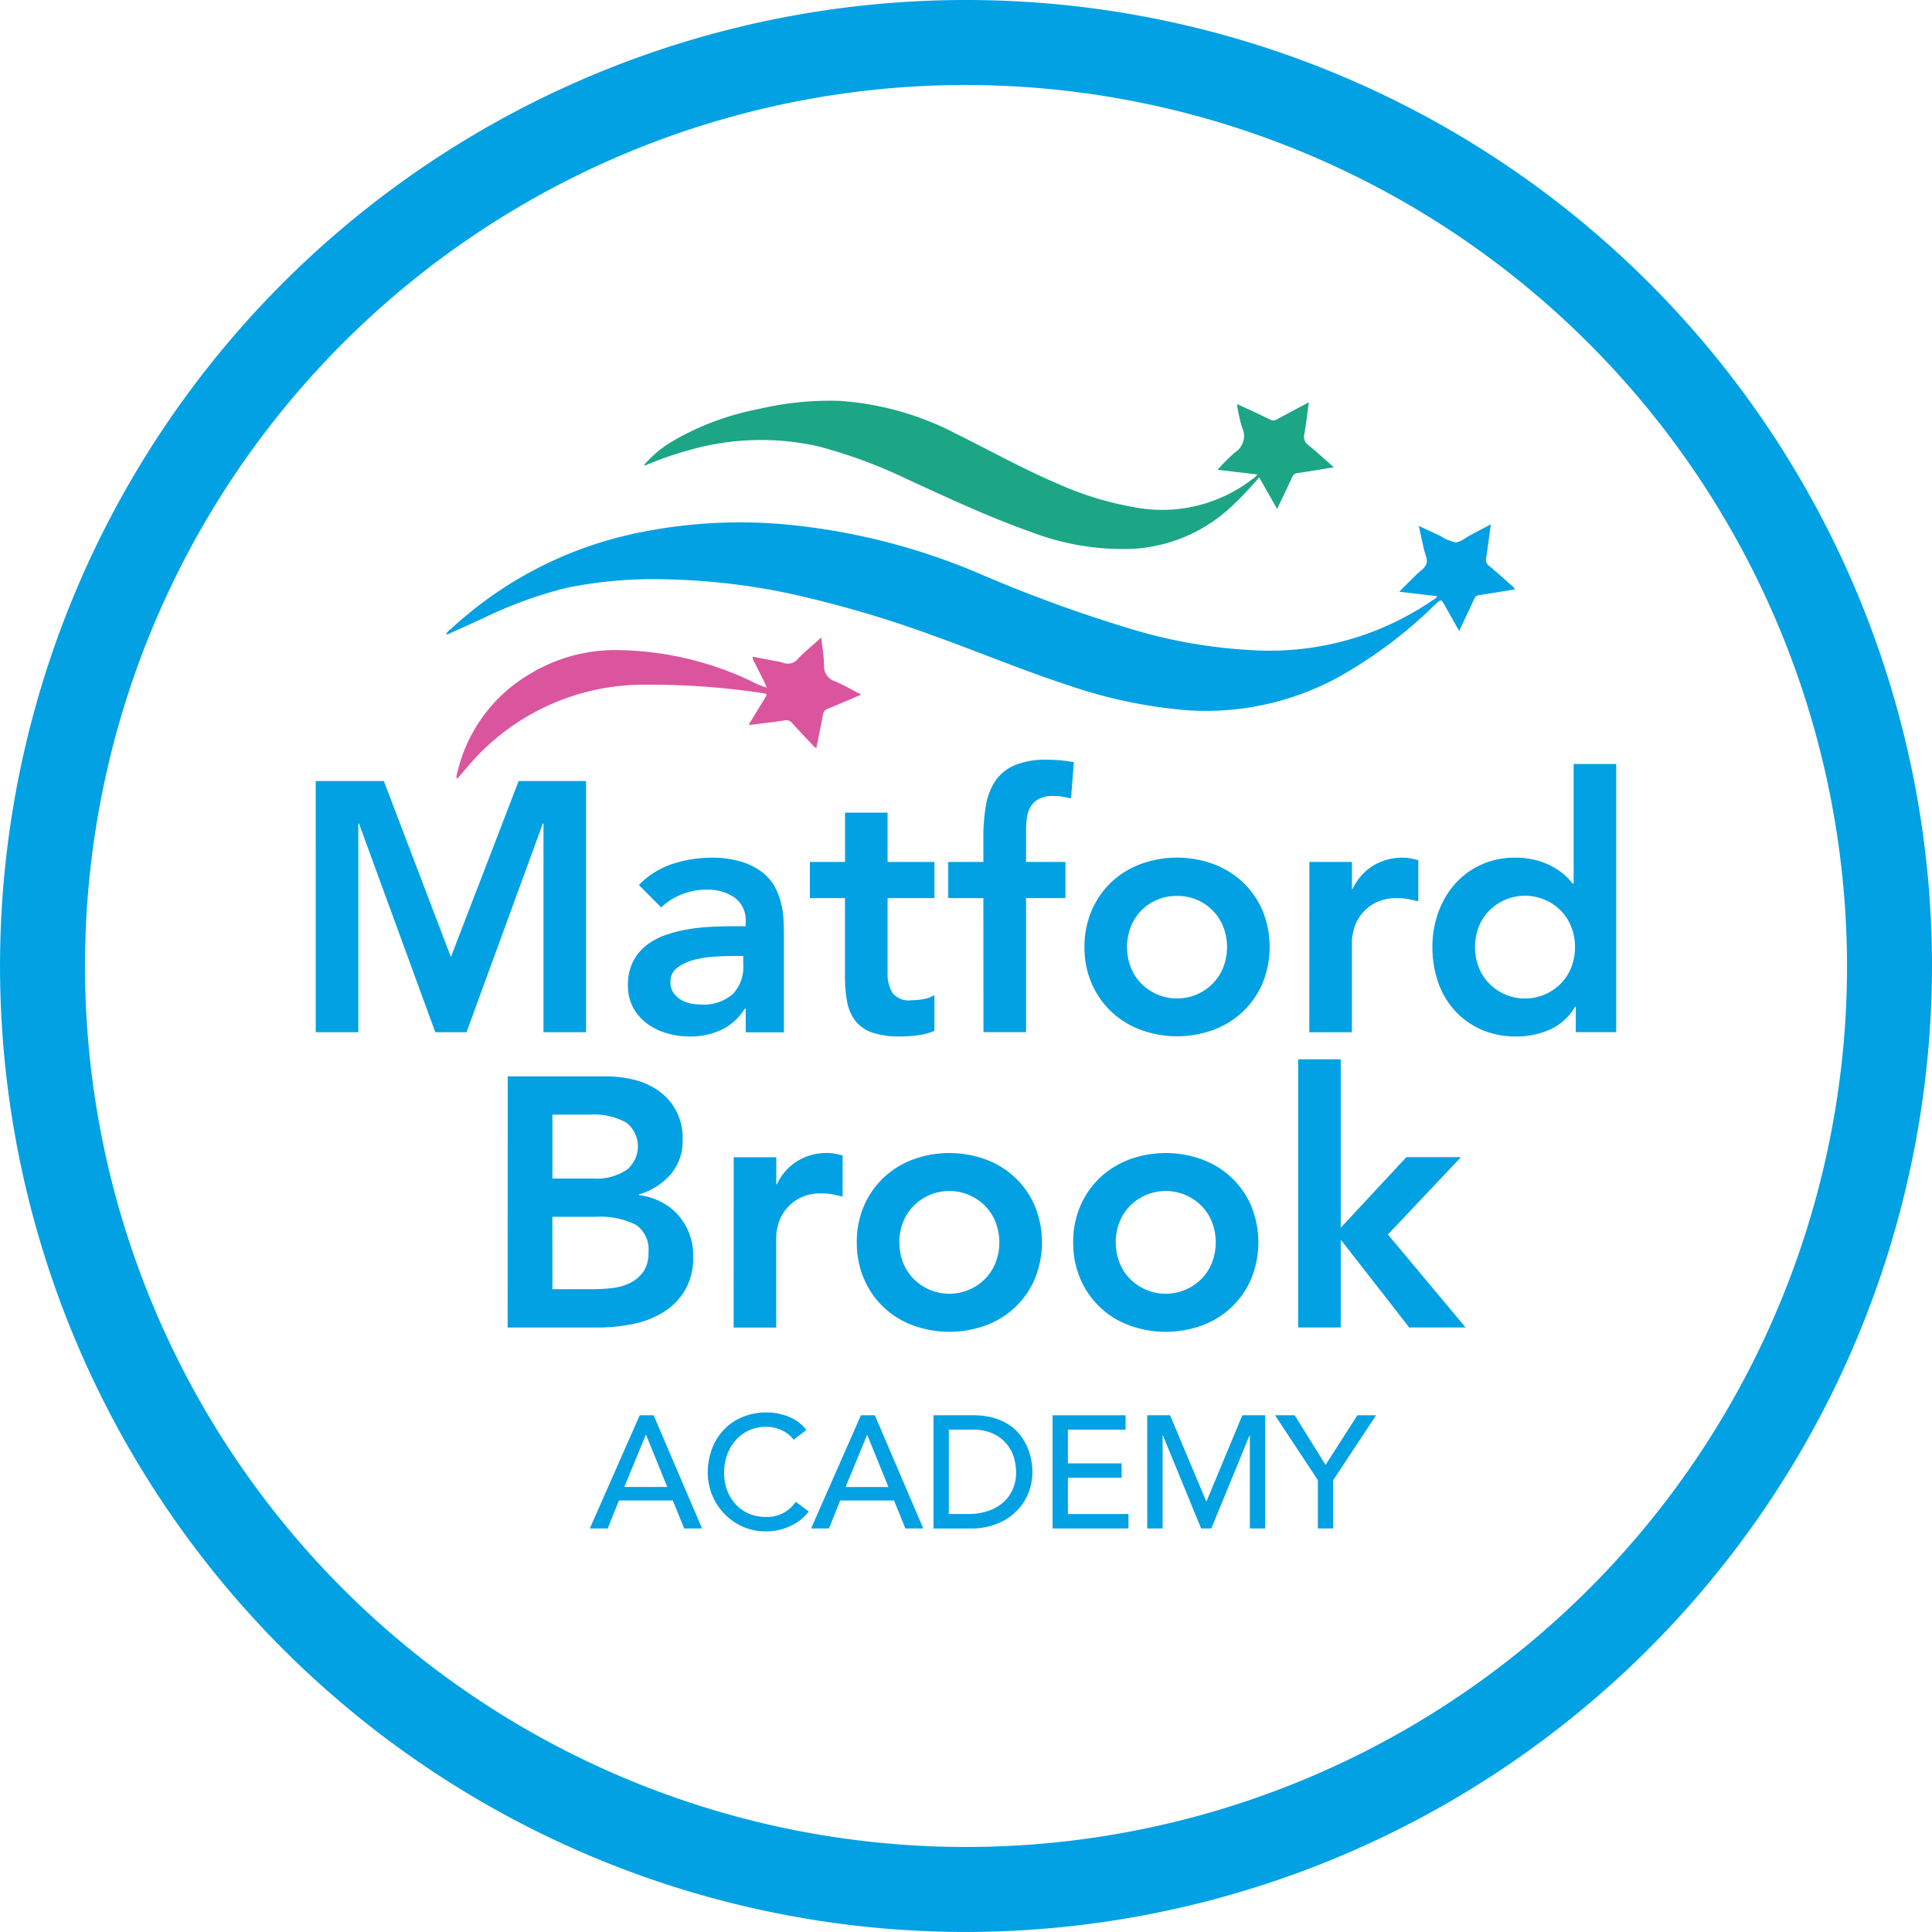 <svg xmlns="http://www.w3.org/2000/svg" width="116.722" height="116.721" viewBox="0 0 116.722 116.721">
  <g id="Group_1385" data-name="Group 1385" transform="translate(0)">
    <path id="Path_4221" data-name="Path 4221" d="M745.079,210.516a58.36,58.36,0,1,1,58.361-58.361A58.426,58.426,0,0,1,745.079,210.516Zm0-111.587a53.226,53.226,0,1,0,53.227,53.226A53.286,53.286,0,0,0,745.079,98.93Z" transform="translate(-686.718 -93.796)" fill="#01a1e3"/>
    <g id="Group_1374" data-name="Group 1374" transform="translate(19.075 24.206)">
      <path id="Path_4222" data-name="Path 4222" d="M772.847,128.994l-2.3-.273c.358-.356.676-.669.99-.985.231-.231.57-.431.657-.708s-.1-.611-.164-.922c-.095-.436-.19-.873-.3-1.362.464.216.884.412,1.305.606a2.517,2.517,0,0,0,.919.385c.293,0,.583-.266.873-.419.4-.213.807-.428,1.257-.667-.1.707-.179,1.365-.281,2.02a.447.447,0,0,0,.166.484c.457.373.894.771,1.336,1.162.08.072.187.123.228.266-.726.118-1.442.242-2.159.348a.328.328,0,0,0-.287.216c-.294.637-.6,1.27-.915,1.947-.291-.514-.566-1-.839-1.483-.256-.455-.256-.455-.627-.1a27.408,27.408,0,0,1-5.879,4.4,16.741,16.741,0,0,1-9.1,1.973,29.226,29.226,0,0,1-7.127-1.495c-2.7-.875-5.316-1.975-7.984-2.933a66.927,66.927,0,0,0-9.019-2.647,39.578,39.578,0,0,0-7.277-.831,26.187,26.187,0,0,0-6.091.515,25.65,25.65,0,0,0-5.1,1.87q-.947.428-1.893.854a.459.459,0,0,1-.278.082,1.08,1.08,0,0,1,.319-.343,23.581,23.581,0,0,1,11.558-5.846,30.413,30.413,0,0,1,9.147-.4,39.046,39.046,0,0,1,11.154,2.9A84.725,84.725,0,0,0,754.437,131a30.717,30.717,0,0,0,7.4,1.261,17.389,17.389,0,0,0,10.758-3.044A.6.6,0,0,0,772.847,128.994Z" transform="translate(-705.09 -117.179)" fill="#01a1e3"/>
      <path id="Path_4223" data-name="Path 4223" d="M724.627,121.242a6.772,6.772,0,0,1,1.77-1.457,16.337,16.337,0,0,1,5.107-1.9,18.552,18.552,0,0,1,4.935-.5,17.761,17.761,0,0,1,7.031,1.987c2.055,1.018,4.061,2.136,6.173,3.035a19.461,19.461,0,0,0,4.578,1.4,8.916,8.916,0,0,0,7.183-1.728.717.717,0,0,0,.255-.25l-2.4-.284a11.843,11.843,0,0,1,1.043-1.04,1.18,1.18,0,0,0,.44-1.519,9.357,9.357,0,0,1-.3-1.34c0-.008.005-.017.019-.06.3.139.6.274.9.414.364.17.73.339,1.089.521a.372.372,0,0,0,.388-.015c.631-.345,1.268-.68,1.94-1.037-.091.662-.161,1.285-.27,1.9a.634.634,0,0,0,.253.7c.509.407.987.853,1.527,1.327-.768.125-1.472.248-2.181.349a.4.4,0,0,0-.348.267c-.282.618-.578,1.23-.9,1.9l-1.084-1.908a21.878,21.878,0,0,1-1.748,1.835A9.5,9.5,0,0,1,754,126.33a15.57,15.57,0,0,1-6.049-1.041c-2.544-.9-4.985-2.048-7.436-3.17a29.881,29.881,0,0,0-5.392-1.992,15.733,15.733,0,0,0-7.863.255,20.163,20.163,0,0,0-2.594.909Z" transform="translate(-704.777 -117.371)" fill="#1ca686"/>
      <path id="Path_4224" data-name="Path 4224" d="M732.311,134.33c-.194-.529-.491-1.008-.726-1.518a.626.626,0,0,1-.116-.348l1.289.248a2.805,2.805,0,0,1,.521.11.8.8,0,0,0,.961-.265c.419-.424.882-.805,1.373-1.245.065.585.163,1.118.17,1.651a.952.952,0,0,0,.655.988c.533.222,1.034.52,1.591.806-.706.3-1.367.588-2.032.86a.4.4,0,0,0-.277.337c-.121.671-.265,1.337-.4,2.025a.547.547,0,0,1-.244-.194c-.417-.444-.838-.884-1.244-1.338a.443.443,0,0,0-.453-.127c-.649.09-1.3.171-1.949.254a1.766,1.766,0,0,1-.2,0l.953-1.561c.187-.3.188-.3-.159-.355a45.867,45.867,0,0,0-7.139-.5,13.905,13.905,0,0,0-10.693,5.022c-.186.211-.369.424-.552.637-.005.005-.016,0-.049.012a.478.478,0,0,1,.02-.283,9.36,9.36,0,0,1,4.441-6.062,9.939,9.939,0,0,1,5.108-1.419,19.343,19.343,0,0,1,8.15,1.844,6,6,0,0,0,1,.424c0,.034.013.039.04.022Z" transform="translate(-705.073 -116.997)" fill="#db549e"/>
      <path id="Path_4225" data-name="Path 4225" d="M724.77,121.189c-.025,0-.062.015-.07.005-.023-.027.005-.042.029-.053Z" transform="translate(-704.775 -117.27)" fill="#1ca686" opacity="0.08"/>
      <g id="Group_1369" data-name="Group 1369" transform="translate(0 21.695)">
        <g id="Group_1368" data-name="Group 1368">
          <path id="Path_4226" data-name="Path 4226" d="M705.295,139.752h4.115l4.051,10.631,4.094-10.631h4.072v15.175h-2.572v-12.6h-.043l-4.608,12.6h-1.885l-4.608-12.6h-.043v12.6h-2.572Z" transform="translate(-705.295 -138.466)" fill="#01a1e3"/>
          <path id="Path_4227" data-name="Path 4227" d="M730.78,153.391h-.065a3.309,3.309,0,0,1-1.414,1.275,4.447,4.447,0,0,1-1.886.4,5.012,5.012,0,0,1-1.382-.192,3.755,3.755,0,0,1-1.2-.579,2.977,2.977,0,0,1-.847-.964,2.734,2.734,0,0,1-.321-1.351,3.112,3.112,0,0,1,.3-1.425,2.943,2.943,0,0,1,.8-.986,4.1,4.1,0,0,1,1.167-.632,8.057,8.057,0,0,1,1.383-.353,12.383,12.383,0,0,1,1.447-.15q.728-.032,1.372-.032h.643v-.279a1.672,1.672,0,0,0-.664-1.447,2.812,2.812,0,0,0-1.693-.482,3.994,3.994,0,0,0-1.522.289,3.86,3.86,0,0,0-1.222.782l-1.35-1.35a4.986,4.986,0,0,1,2-1.264,7.359,7.359,0,0,1,2.368-.386,5.962,5.962,0,0,1,1.843.246,4.045,4.045,0,0,1,1.243.632,2.79,2.79,0,0,1,.761.889,4.161,4.161,0,0,1,.386,1.018,5.53,5.53,0,0,1,.139,1q.022.482.022.847v5.915H730.78Zm-.15-3.193h-.536q-.536,0-1.2.043a6.332,6.332,0,0,0-1.254.2,2.871,2.871,0,0,0-1,.471,1.032,1.032,0,0,0-.407.869,1.1,1.1,0,0,0,.16.611,1.473,1.473,0,0,0,.418.418,1.763,1.763,0,0,0,.579.246,2.8,2.8,0,0,0,.643.075A2.67,2.67,0,0,0,730,152.5a2.333,2.333,0,0,0,.633-1.725Z" transform="translate(-704.803 -138.346)" fill="#01a1e3"/>
          <path id="Path_4228" data-name="Path 4228" d="M734.372,146.776v-2.187h2.122V141.61h2.571v2.979h2.829v2.187h-2.829v4.5a2.239,2.239,0,0,0,.289,1.222,1.267,1.267,0,0,0,1.147.45,4.13,4.13,0,0,0,.75-.075,1.567,1.567,0,0,0,.643-.246v2.164a3.293,3.293,0,0,1-1,.268,8.291,8.291,0,0,1-1.04.075,5.265,5.265,0,0,1-1.682-.225,2.215,2.215,0,0,1-1.029-.686,2.6,2.6,0,0,1-.514-1.147,7.988,7.988,0,0,1-.139-1.585v-4.715Z" transform="translate(-704.516 -138.417)" fill="#01a1e3"/>
          <path id="Path_4229" data-name="Path 4229" d="M744.634,146.859h-2.122v-2.187h2.122v-1.457a11.386,11.386,0,0,1,.15-1.94,3.779,3.779,0,0,1,.568-1.49,2.662,2.662,0,0,1,1.169-.953,4.849,4.849,0,0,1,1.95-.333,8.361,8.361,0,0,1,1.629.15l-.171,2.186c-.187-.043-.365-.078-.536-.107a3.247,3.247,0,0,0-.536-.043,1.831,1.831,0,0,0-.857.171,1.312,1.312,0,0,0-.5.461,1.679,1.679,0,0,0-.235.675,5.894,5.894,0,0,0-.053.814v1.865h2.378v2.187h-2.378v8.1h-2.572Z" transform="translate(-704.298 -138.5)" fill="#01a1e3"/>
          <path id="Path_4230" data-name="Path 4230" d="M750.527,149.662a5.442,5.442,0,0,1,.44-2.218,5.111,5.111,0,0,1,2.968-2.8,6.385,6.385,0,0,1,4.373,0,5.245,5.245,0,0,1,1.778,1.093,5.184,5.184,0,0,1,1.189,1.7,5.817,5.817,0,0,1,0,4.436,5.173,5.173,0,0,1-1.189,1.7,5.263,5.263,0,0,1-1.778,1.094,6.4,6.4,0,0,1-4.373,0,5.253,5.253,0,0,1-1.778-1.094,5.175,5.175,0,0,1-1.19-1.7A5.439,5.439,0,0,1,750.527,149.662Zm2.572,0a3.346,3.346,0,0,0,.2,1.157,2.888,2.888,0,0,0,.6.986,3.037,3.037,0,0,0,4.437,0,2.9,2.9,0,0,0,.6-.986,3.379,3.379,0,0,0,0-2.314,2.9,2.9,0,0,0-.6-.986,2.941,2.941,0,0,0-2.219-.944,2.941,2.941,0,0,0-2.218.944,2.887,2.887,0,0,0-.6.986A3.354,3.354,0,0,0,753.1,149.662Z" transform="translate(-704.083 -138.346)" fill="#01a1e3"/>
          <path id="Path_4231" data-name="Path 4231" d="M763.761,144.518h2.572v1.63h.043a3.23,3.23,0,0,1,1.221-1.393,3.382,3.382,0,0,1,1.823-.493,2.441,2.441,0,0,1,.46.043c.15.029.3.064.461.107V146.9c-.214-.056-.425-.1-.633-.139a3.569,3.569,0,0,0-.61-.053,2.769,2.769,0,0,0-1.447.332,2.631,2.631,0,0,0-.836.761,2.542,2.542,0,0,0-.386.857,3.21,3.21,0,0,0-.1.643v5.509h-2.572Z" transform="translate(-703.729 -138.346)" fill="#01a1e3"/>
          <path id="Path_4232" data-name="Path 4232" d="M779.663,153.411h-.043a3.311,3.311,0,0,1-1.5,1.372,4.865,4.865,0,0,1-2.036.428,5.153,5.153,0,0,1-2.133-.418,4.761,4.761,0,0,1-1.6-1.147,4.884,4.884,0,0,1-1.007-1.714A6.406,6.406,0,0,1,771,149.81a6.062,6.062,0,0,1,.364-2.121,5.274,5.274,0,0,1,1.018-1.715,4.693,4.693,0,0,1,1.576-1.147,4.823,4.823,0,0,1,2.015-.418,4.982,4.982,0,0,1,1.286.15,4.456,4.456,0,0,1,.986.386,3.96,3.96,0,0,1,.729.5,3.646,3.646,0,0,1,.493.526h.065V138.75h2.572v16.2h-2.444Zm-6.087-3.6a3.346,3.346,0,0,0,.2,1.157,2.9,2.9,0,0,0,.6.986,3.037,3.037,0,0,0,4.437,0,2.906,2.906,0,0,0,.6-.986,3.394,3.394,0,0,0,0-2.314,2.906,2.906,0,0,0-.6-.986,3.042,3.042,0,0,0-4.437,0,2.9,2.9,0,0,0-.6.986A3.354,3.354,0,0,0,773.576,149.81Z" transform="translate(-703.535 -138.493)" fill="#01a1e3"/>
        </g>
      </g>
      <g id="Group_1371" data-name="Group 1371" transform="translate(11.599 39.792)">
        <g id="Group_1370" data-name="Group 1370">
          <path id="Path_4233" data-name="Path 4233" d="M716.591,157.126h5.916a7.145,7.145,0,0,1,1.693.2,4.35,4.35,0,0,1,1.489.664,3.428,3.428,0,0,1,1.468,2.948,3.116,3.116,0,0,1-.728,2.121,4.06,4.06,0,0,1-1.908,1.2v.043a3.909,3.909,0,0,1,1.318.4,3.514,3.514,0,0,1,1.039.793,3.687,3.687,0,0,1,.676,1.115,3.732,3.732,0,0,1,.246,1.36,3.973,3.973,0,0,1-.494,2.068,3.9,3.9,0,0,1-1.3,1.329,5.515,5.515,0,0,1-1.843.719,10.437,10.437,0,0,1-2.111.215h-5.466Zm2.7,6.173h2.464a3.268,3.268,0,0,0,2.026-.526,1.824,1.824,0,0,0-.022-2.85,4.027,4.027,0,0,0-2.239-.483h-2.229Zm0,6.686h2.486a10.408,10.408,0,0,0,1.1-.064,3.3,3.3,0,0,0,1.082-.3,2.13,2.13,0,0,0,.814-.675,1.974,1.974,0,0,0,.321-1.19,1.791,1.791,0,0,0-.781-1.672,4.86,4.86,0,0,0-2.432-.471h-2.594Z" transform="translate(-716.591 -156.097)" fill="#01a1e3"/>
          <path id="Path_4234" data-name="Path 4234" d="M729.888,161.892h2.572v1.63h.043a3.224,3.224,0,0,1,1.221-1.393,3.382,3.382,0,0,1,1.823-.493,2.442,2.442,0,0,1,.46.043c.15.028.3.064.461.107v2.486c-.214-.056-.425-.1-.633-.139a3.569,3.569,0,0,0-.61-.054,2.758,2.758,0,0,0-1.447.333,2.631,2.631,0,0,0-.836.761,2.536,2.536,0,0,0-.386.857,3.2,3.2,0,0,0-.1.643v5.509h-2.572Z" transform="translate(-716.235 -155.976)" fill="#01a1e3"/>
          <path id="Path_4235" data-name="Path 4235" d="M737.131,167.036a5.452,5.452,0,0,1,.44-2.219,5.178,5.178,0,0,1,1.189-1.7,5.258,5.258,0,0,1,1.779-1.094,6.4,6.4,0,0,1,4.372,0,5.259,5.259,0,0,1,1.779,1.094,5.179,5.179,0,0,1,1.189,1.7,5.819,5.819,0,0,1,0,4.437,5.1,5.1,0,0,1-2.968,2.8,6.382,6.382,0,0,1-4.372,0,5.1,5.1,0,0,1-2.968-2.8A5.443,5.443,0,0,1,737.131,167.036Zm2.572,0a3.35,3.35,0,0,0,.2,1.157,2.889,2.889,0,0,0,.6.986,3.039,3.039,0,0,0,4.436,0,2.9,2.9,0,0,0,.6-.986,3.394,3.394,0,0,0,0-2.314,2.9,2.9,0,0,0-.6-.986,3.039,3.039,0,0,0-4.436,0,2.89,2.89,0,0,0-.6.986A3.354,3.354,0,0,0,739.7,167.036Z" transform="translate(-716.041 -155.976)" fill="#01a1e3"/>
          <path id="Path_4236" data-name="Path 4236" d="M749.864,167.036a5.453,5.453,0,0,1,.439-2.219,5.18,5.18,0,0,1,1.189-1.7,5.259,5.259,0,0,1,1.779-1.094,6.4,6.4,0,0,1,4.372,0,5.253,5.253,0,0,1,1.778,1.094,5.182,5.182,0,0,1,1.19,1.7,5.819,5.819,0,0,1,0,4.437,5.112,5.112,0,0,1-2.969,2.8,6.382,6.382,0,0,1-4.372,0,5.1,5.1,0,0,1-2.968-2.8A5.444,5.444,0,0,1,749.864,167.036Zm2.572,0a3.348,3.348,0,0,0,.2,1.157,2.9,2.9,0,0,0,.6.986,3.04,3.04,0,0,0,4.437,0,2.9,2.9,0,0,0,.6-.986,3.4,3.4,0,0,0,0-2.314,2.9,2.9,0,0,0-.6-.986,3.04,3.04,0,0,0-4.437,0,2.9,2.9,0,0,0-.6.986A3.353,3.353,0,0,0,752.436,167.036Z" transform="translate(-715.7 -155.976)" fill="#01a1e3"/>
          <path id="Path_4237" data-name="Path 4237" d="M763.1,156.124h2.572V166.3l3.965-4.265h3.3l-4.415,4.673,4.693,5.616h-3.407l-4.094-5.251h-.043v5.251H763.1Z" transform="translate(-715.345 -156.124)" fill="#01a1e3"/>
        </g>
      </g>
      <g id="Group_1373" data-name="Group 1373" transform="translate(16.56 61.123)">
        <g id="Group_1372" data-name="Group 1372">
          <path id="Path_4238" data-name="Path 4238" d="M724.436,177.069h.841l2.925,6.836h-1.081l-.686-1.69h-3.254l-.677,1.69h-1.081ZM726.1,181.4l-1.274-3.138H724.8l-1.294,3.138Z" transform="translate(-721.423 -176.894)" fill="#01a1e3"/>
          <path id="Path_4239" data-name="Path 4239" d="M733.549,178.55a1.915,1.915,0,0,0-.734-.579,2.193,2.193,0,0,0-.917-.2,2.462,2.462,0,0,0-1.048.217,2.4,2.4,0,0,0-.8.595,2.691,2.691,0,0,0-.518.883,3.172,3.172,0,0,0-.183,1.086,2.994,2.994,0,0,0,.174,1.024,2.559,2.559,0,0,0,.5.85,2.349,2.349,0,0,0,.8.579,2.588,2.588,0,0,0,1.072.213,2.126,2.126,0,0,0,1.033-.241,2.21,2.21,0,0,0,.753-.677l.782.589a3.091,3.091,0,0,1-.27.3,2.741,2.741,0,0,1-.512.4,3.583,3.583,0,0,1-.767.347,3.262,3.262,0,0,1-1.038.15,3.367,3.367,0,0,1-1.463-.309,3.581,3.581,0,0,1-2.052-3.225,4.015,4.015,0,0,1,.26-1.463,3.457,3.457,0,0,1,.73-1.158,3.245,3.245,0,0,1,1.124-.758,3.762,3.762,0,0,1,1.449-.271,3.551,3.551,0,0,1,1.328.261,2.476,2.476,0,0,1,1.067.8Z" transform="translate(-721.237 -176.899)" fill="#01a1e3"/>
          <path id="Path_4240" data-name="Path 4240" d="M737.452,177.069h.841l2.925,6.836h-1.081l-.686-1.69H736.2l-.677,1.69h-1.081Zm1.661,4.335-1.274-3.138h-.019l-1.294,3.138Z" transform="translate(-721.074 -176.894)" fill="#01a1e3"/>
          <path id="Path_4241" data-name="Path 4241" d="M741.643,177.069h2.385a4.451,4.451,0,0,1,1.27.163,3.41,3.41,0,0,1,.946.439,2.786,2.786,0,0,1,.666.633,3.363,3.363,0,0,1,.42.734,3.674,3.674,0,0,1,.223.754,4.033,4.033,0,0,1,.067.7,3.428,3.428,0,0,1-.241,1.269,3.2,3.2,0,0,1-.714,1.091,3.54,3.54,0,0,1-1.174.768,4.21,4.21,0,0,1-1.618.29h-2.23Zm.927,5.967h1.168a3.813,3.813,0,0,0,1.115-.159,2.688,2.688,0,0,0,.922-.477,2.3,2.3,0,0,0,.628-.8,2.533,2.533,0,0,0,.231-1.115,3.33,3.33,0,0,0-.106-.768,2.3,2.3,0,0,0-.4-.835,2.38,2.38,0,0,0-.815-.672,2.891,2.891,0,0,0-1.352-.275h-1.39Z" transform="translate(-720.881 -176.894)" fill="#01a1e3"/>
          <path id="Path_4242" data-name="Path 4242" d="M748.65,177.069h4.412v.869h-3.486v2.037h3.245v.87h-3.245v2.191h3.661v.87H748.65Z" transform="translate(-720.694 -176.894)" fill="#01a1e3"/>
          <path id="Path_4243" data-name="Path 4243" d="M754.217,177.069H755.6l2.173,5.175h.038l2.153-5.175h1.381v6.836h-.927v-5.62H760.4l-2.308,5.62h-.618l-2.308-5.62h-.018v5.62h-.927Z" transform="translate(-720.544 -176.894)" fill="#01a1e3"/>
          <path id="Path_4244" data-name="Path 4244" d="M764.328,180.989l-2.589-3.92h1.188l1.864,3,1.922-3h1.13l-2.589,3.92v2.916h-.926Z" transform="translate(-720.343 -176.894)" fill="#01a1e3"/>
        </g>
      </g>
    </g>
  </g>
</svg>
